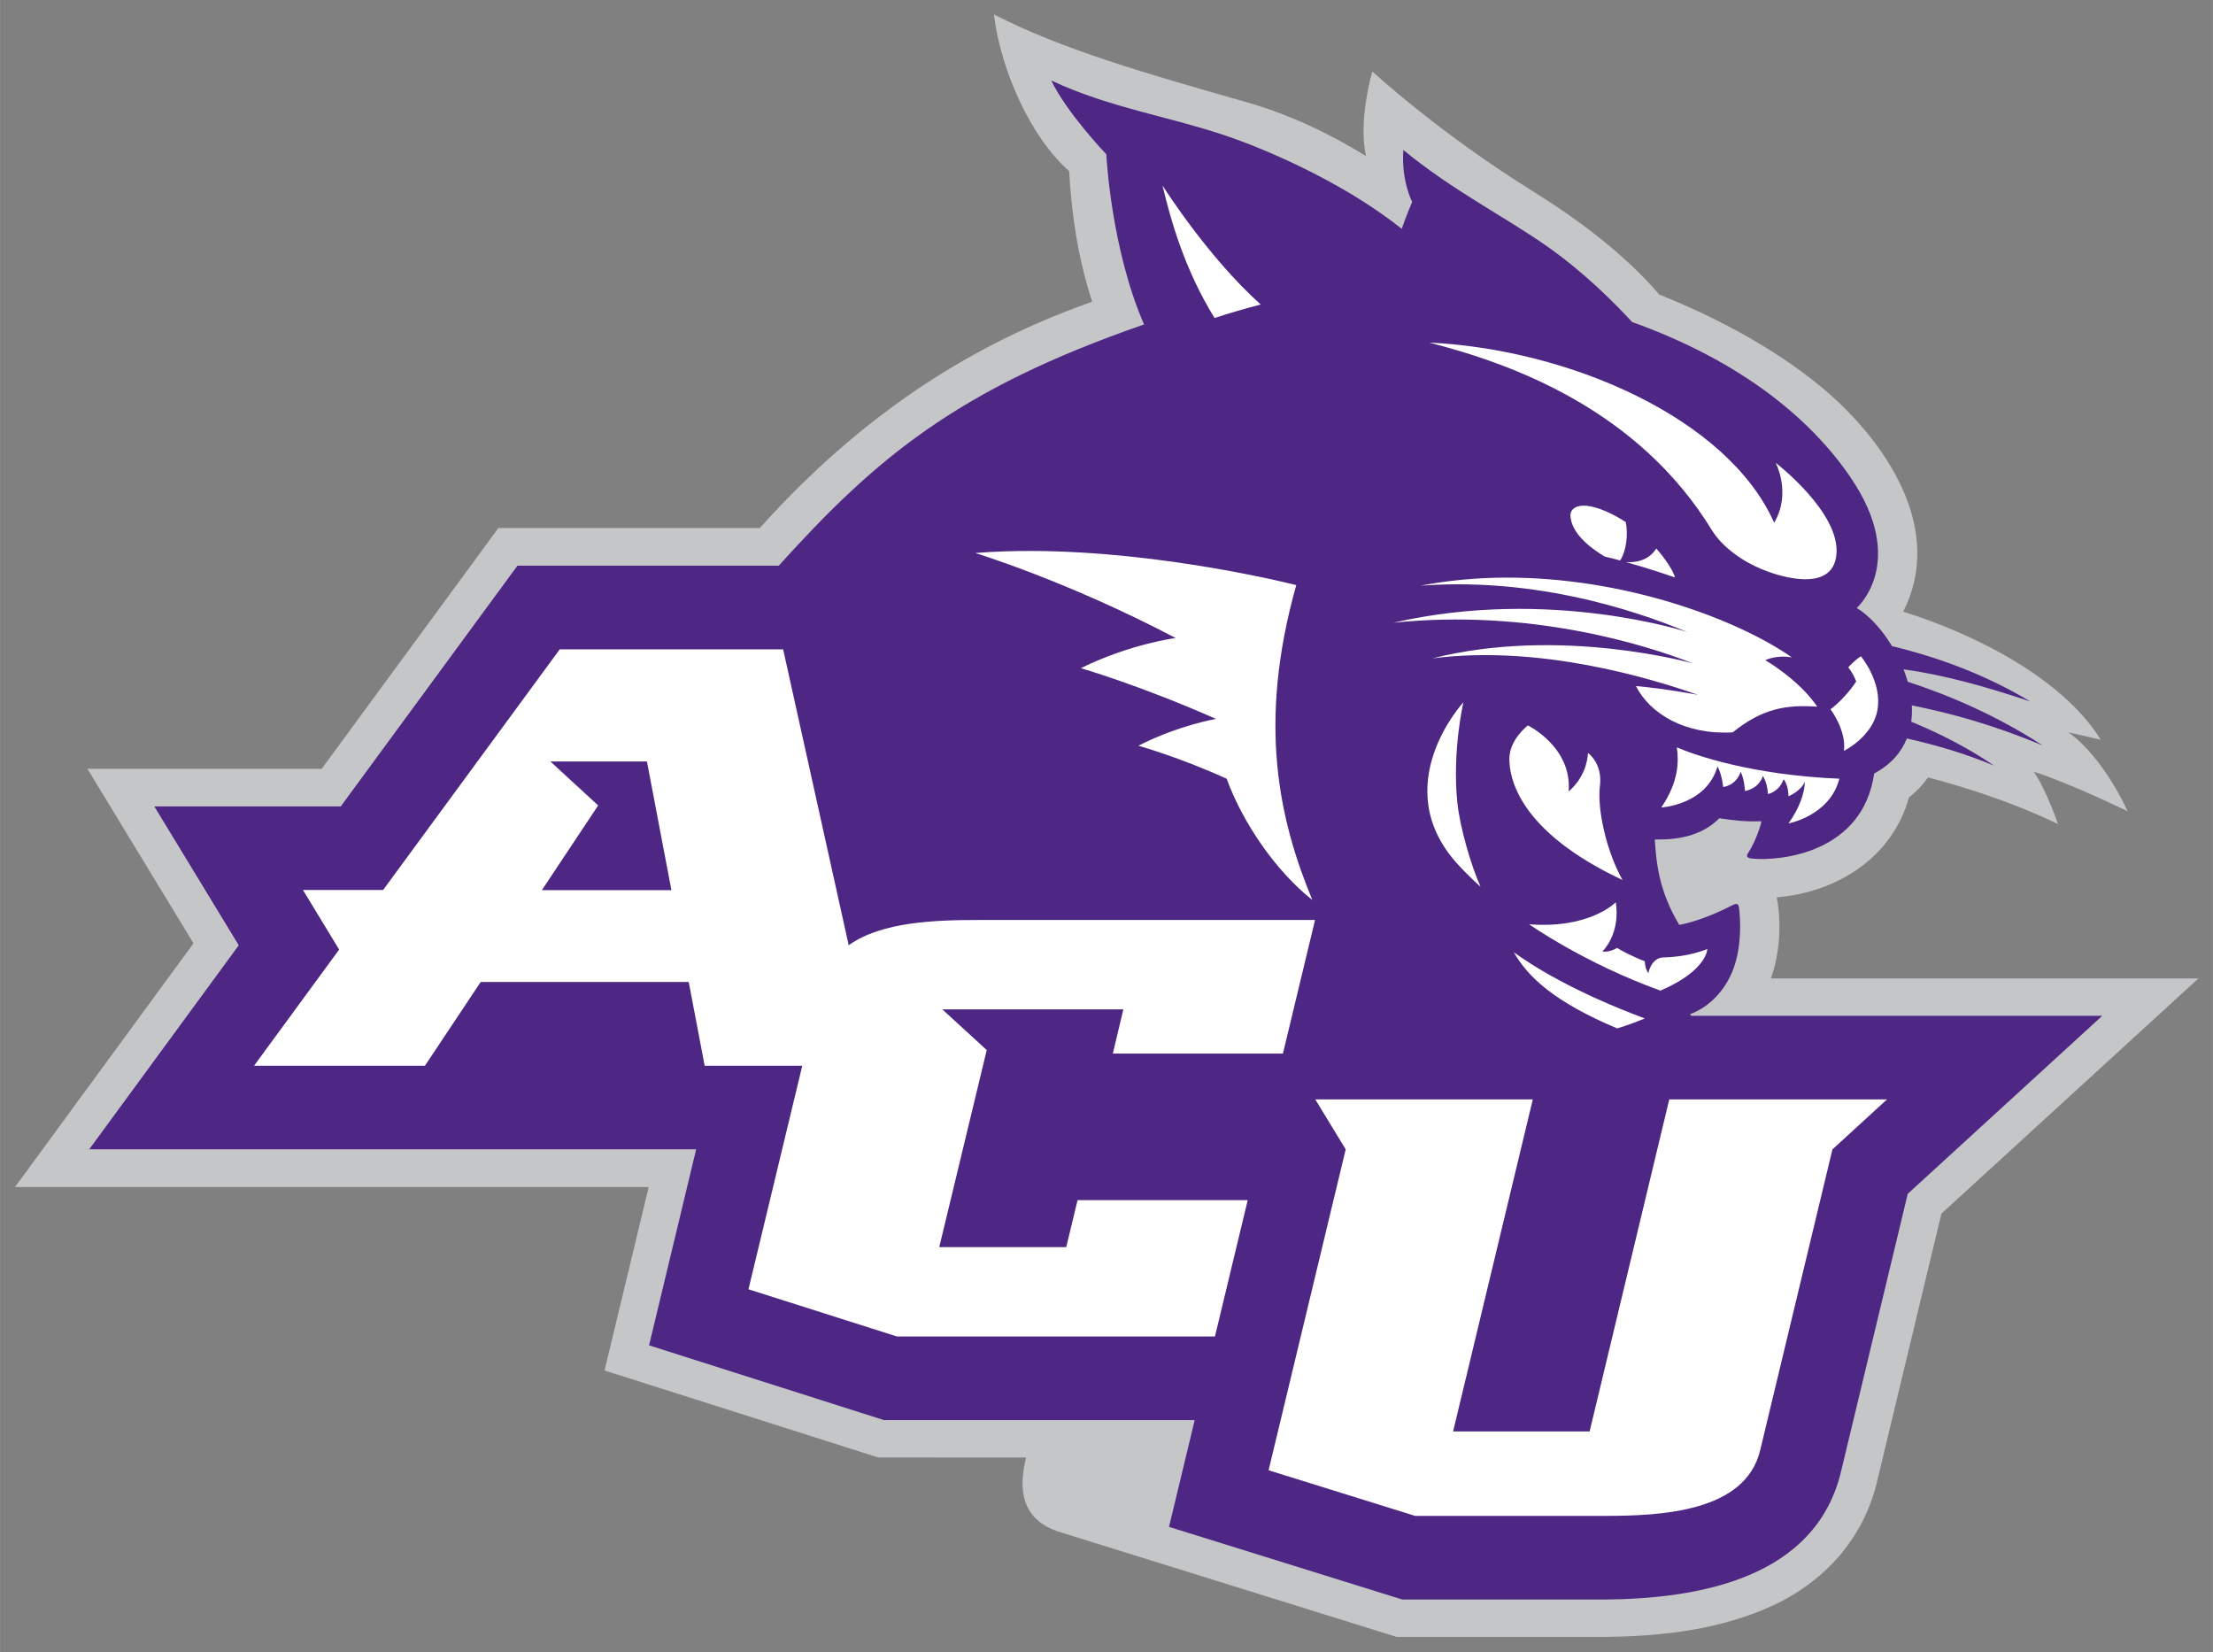 <?xml version="1.0" encoding="UTF-8" standalone="no"?>
<svg xmlns:rdf="http://www.w3.org/1999/02/22-rdf-syntax-ns#" xmlns="http://www.w3.org/2000/svg" xml:space="preserve" height="111.96" width="150" version="1.1" xmlns:cc="http://creativecommons.org/ns#" xmlns:dc="http://purl.org/dc/elements/1.1/" viewBox="0 0 150 111.964"><rect x="0" y="0" width="150" height="111.964" fill="#808080" stroke="none"/><g><path fill="#c5c6c8" d="m67.367 0.981c0.475 3.841 2.532 8.377 5.101 10.612 0.161 2.947 0.622 6 1.562 8.852-6.699 2.375-14.614 6.519-22.535 15.346h-17.718l-11.973 16.314h-15.882l7.192 11.829-12.099 16.516h42.953l-2.991 12.434 18.549 5.896 10.022 0.004c-0.399 1.661-0.629 4.025 2.106 4.993l23.024 7.167h14.068c3.389-0.037 7.259-0.376 10.781-1.85 3.504-1.424 6.753-4.344 7.758-8.906l4.309-17.934 17.42-15.94h-28.975c1.004-2.845 0.389-5.497 0.389-5.497 4.075-0.332 7.841-2.689 8.967-6.778 0.495-0.378 0.928-0.835 1.292-1.346 5.382 1.394 8.812 3.164 8.812 3.164s-0.746-2.218-1.638-3.549c2.426 0.76 6.354 2.675 6.354 2.675s-1.575-3.598-4.01-5.349l2.192 0.504c-2.686-4.315-8.832-7.254-13.391-8.683 2.755-5.449-0.969-10.998-4.503-14.302-2.601-2.433-6.744-5.079-12.027-7.185-2.44-2.834-5.598-5.148-8.607-7.023-6.453-4.024-10.849-8.103-10.849-8.103s-0.984 3.345-0.428 5.734c-2.528-1.553-5.233-2.831-8.085-3.646-6.875-1.956-12.489-3.571-17.143-5.95z"/><path fill="#4e2683" d="m71.262 5.462c1.021 2.159 3.726 4.997 3.726 4.997s0.309 6.383 2.559 11.53c-12.713 4.398-18.206 9.098-24.764 16.35h-17.711l-11.976 16.314h-12.639l5.724 9.413-10.137 13.83h41.142l-3.193 13.283 15.925 5.069h21.059l-1.739 7.236 15.821 4.925h13.686c6.389-0.053 14.383-1.419 16.07-8.787l4.496-18.711 13.182-12.063h-27.866c-0.021-0.039-0.04-0.086-0.065-0.122 0 0 1.673-0.481 2.689-2.502 0.963-1.912 0.66-4.379 0.63-4.651-0.035-0.316-0.143-0.365-0.396-0.252-0.253 0.113-1.813 0.991-3.661 1.364-1.433-2.398-1.556-4.309-1.659-5.788 0.654-0.007 2.88 0.092 4.37-1.44 1.058 0.159 1.812 0.241 2.858 0.202-0.023 0.226-0.393 1.389-0.918 2.182-0.081 0.122-0.161 0.311 0.32 0.353 1.859 0.17 7.459-0.359 8.24-5.771 1.14-0.608 1.842-1.439 2.217-2.372 1.952 0.438 3.903 0.999 5.907 1.839-1.811-1.237-3.737-2.208-5.612-2.977 0.048-0.364 0.063-0.734 0.04-1.105 2.636 0.528 5.502 1.306 8.877 2.718-3.11-2.023-6.3-3.391-9.154-4.32-0.081-0.283-0.172-0.565-0.281-0.839 2.702 0.364 5.537 1.155 8.578 2.171-2.954-1.776-6.178-2.979-9.359-3.744-0.687-1.136-1.553-2.071-2.394-2.592 0 0 3.531-3.088-0.45-8.892-2.721-3.97-7.42-7.845-14.774-10.483-1.205-1.311-3.258-3.363-5.691-5.079-2.958-2.085-6.424-3.792-9.82-6.584-0.145 2.103 0.601 3.524 0.601 3.524s-0.345 0.773-0.709 1.821c-5.119-4.064-11.732-6.246-11.732-6.246-3.981-1.371-8.087-1.954-12.01-3.802z"/><path d="m78.797 12.568c0.564 2.359 1.499 5.704 3.531 8.985 1.021-0.337 2.063-0.64 3.127-0.914-3.631-3.26-6.658-8.071-6.658-8.071zm18.078 10.651c5.565 1.421 14.175 4.514 19.195 12.765 0.45 0.721 1.72 2.116 4.18 2.897 1.69 0.532 4.04 0.806 4.23-1.309 0.27-2.845-4.12-6.207-4.12-6.207s1.09 2.044-0.1 4.065c-3.15-7.11-13.95-11.769-23.385-12.211zm10.255 11.066c-0.49 0.067-0.7 0.367-0.68 0.674 0.06 1.124 1.22 2.109 2.33 2.764 0.34 0.076 0.69 0.165 1.04 0.261 0.45-0.705 0.54-1.832 0.38-2.601-0.42-0.274-0.87-0.523-1.35-0.731-0.44-0.19-0.81-0.3-1.12-0.349-0.24-0.038-0.43-0.04-0.6-0.018zm5.14 2.891c-0.55 0.875-1.5 0.957-2.05 0.918 1.71 0.479 3.32 1.043 3.32 1.043-0.13-0.45-0.59-1.185-1.27-1.961zm-42.323 0.166c-1.286-0.004-2.575 0.036-3.84 0.138 0 0 6.229 1.894 13.582 5.76 0 0-3.115 0.407-6.421 2.045 0 0 4.103 1.195 9.16 3.442 0 0-2.474 0.399-5.262 1.814 0 0 2.785 0.78 5.982 2.238 1.097 3.007 3.333 6.256 5.807 8.219-2.253-5.435-3.735-11.977-1.088-21.342 0 0-8.914-2.289-17.92-2.314zm32.023 1.806c-1.88 0.012-3.791 0.182-5.683 0.547 8.743-0.656 16.033 2.3 18.093 3.143 0 0-9.34-3.066-19.927-0.633 9.247-0.961 17.097 1.489 20.297 2.756 0 0-8.97-2.538-17.66-0.338 7.28-0.947 14.85 1.361 18 2.469 0 0-2.2-0.421-4.2-0.594 0.96 1.889 3.35 3.321 6.56 3.137 2.03-1.638 3.66-1.883 5.73-1.74-1.23-1.83-3.52-3.153-3.52-3.153s0.75-0.374 1.8-0.187c-3.65-2.557-11.33-5.456-19.49-5.407zm-64.027 4.86l-11.974 16.31h-5.434l2.453 4.041-5.767 7.87h11.584l3.779-5.676h14.1l1.08 5.676h6.617l-3.647 15.152 10.065 3.199h21.555l2.22-9.24h-11.533l-0.768 3.185h-8.607l3.219-13.357-3.01-2.758h12.271l-0.716 2.998h11.531l2.178-9.056h-22.741c-2.976 0-6.643 0.111-8.869 1.712l-4.445-20.056h-15.141zm88.197 0.471c-0.42 0.26-0.86 0.75-0.86 0.75s0.34 0.408 0.54 0.96c0 0-0.72 1.121-1.74 1.879 0 0 1.08 1.424 0.91 2.823 0 0 1.95-0.961 2.27-2.77 0.34-1.903-1.12-3.642-1.12-3.642zm-26.943 3.115s-5.201 5.618-0.439 10.924c0.502 0.55 1.039 1.079 1.602 1.584-0.636-1.399-1.404-4.026-1.577-5.719-0.357-3.525 0.414-6.789 0.414-6.789zm4.373 1.572s-1.25 0.935-1.26 2.258c-0.01 1.325 0.67 4.934 7.67 8.217-1.08-1.919-1.73-4.784-1.53-6.383 0.19-1.535-0.81-2.223-0.81-2.223-0.1 1.684-1.31 2.598-1.31 2.598 0.23-3.014-2.76-4.467-2.76-4.467zm10.09 1.486c0.14 0.952 0.14 2.314-1.05 4.075 0 0 3.06-0.165 3.81-2.789 0.32 0.605 0.38 1.4 0.38 1.4s0.86-0.064 1.19-1.029c0.26 0.518 0.29 1.298 0.29 1.298s0.9-0.1 1.22-1.017c0.33 0.569 0.34 1.226 0.34 1.226s0.75-0.133 1.06-1.004c0.34 0.427 0.33 1.153 0.33 1.153s0.85-0.332 1.11-0.998c-0.01 0.827-0.41 1.861-1.11 2.84 0 0 2.8-0.512 3.45-3.03-5.94-0.248-9.79-1.595-11.02-2.125zm-76.351 0.957h6.543l1.66 8.723h-8.783l3.818-5.744-3.238-2.979zm72.211 9.543s-1.74 1.813-5.87 1.491c0 0 3.71 2.623 8.9 4.496 3.16-1.353 3.18-2.815 3.18-2.815-1.09 0.415-2.09 0.542-2.97 0.565-0.85 0.025-1.03 1.07-1.03 1.07s-0.22-0.265-0.24-0.811c-0.83-0.313-1.53-0.695-1.88-0.9-0.58 0.336-0.99 0.238-0.99 0.238 1.31-1.423 0.9-3.334 0.9-3.334zm-6.91 3.385c0.92 1.613 2.65 3.33 7.01 5.164 0.72-0.219 1.41-0.484 1.87-0.676-4.81-1.794-7.61-3.564-8.88-4.488zm-13.456 9.975l2.063 3.386-5.227 21.75 9.936 3.092h12.824c3.81 0 9.55-0.25 10.56-4.441l4.9-20.399 3.7-3.388h-14.76l-5.4 22.506h-9.254l5.404-22.506h-14.746z" fill="#fff" transform="translate(-.003)"/></g><script xmlns=""/></svg>